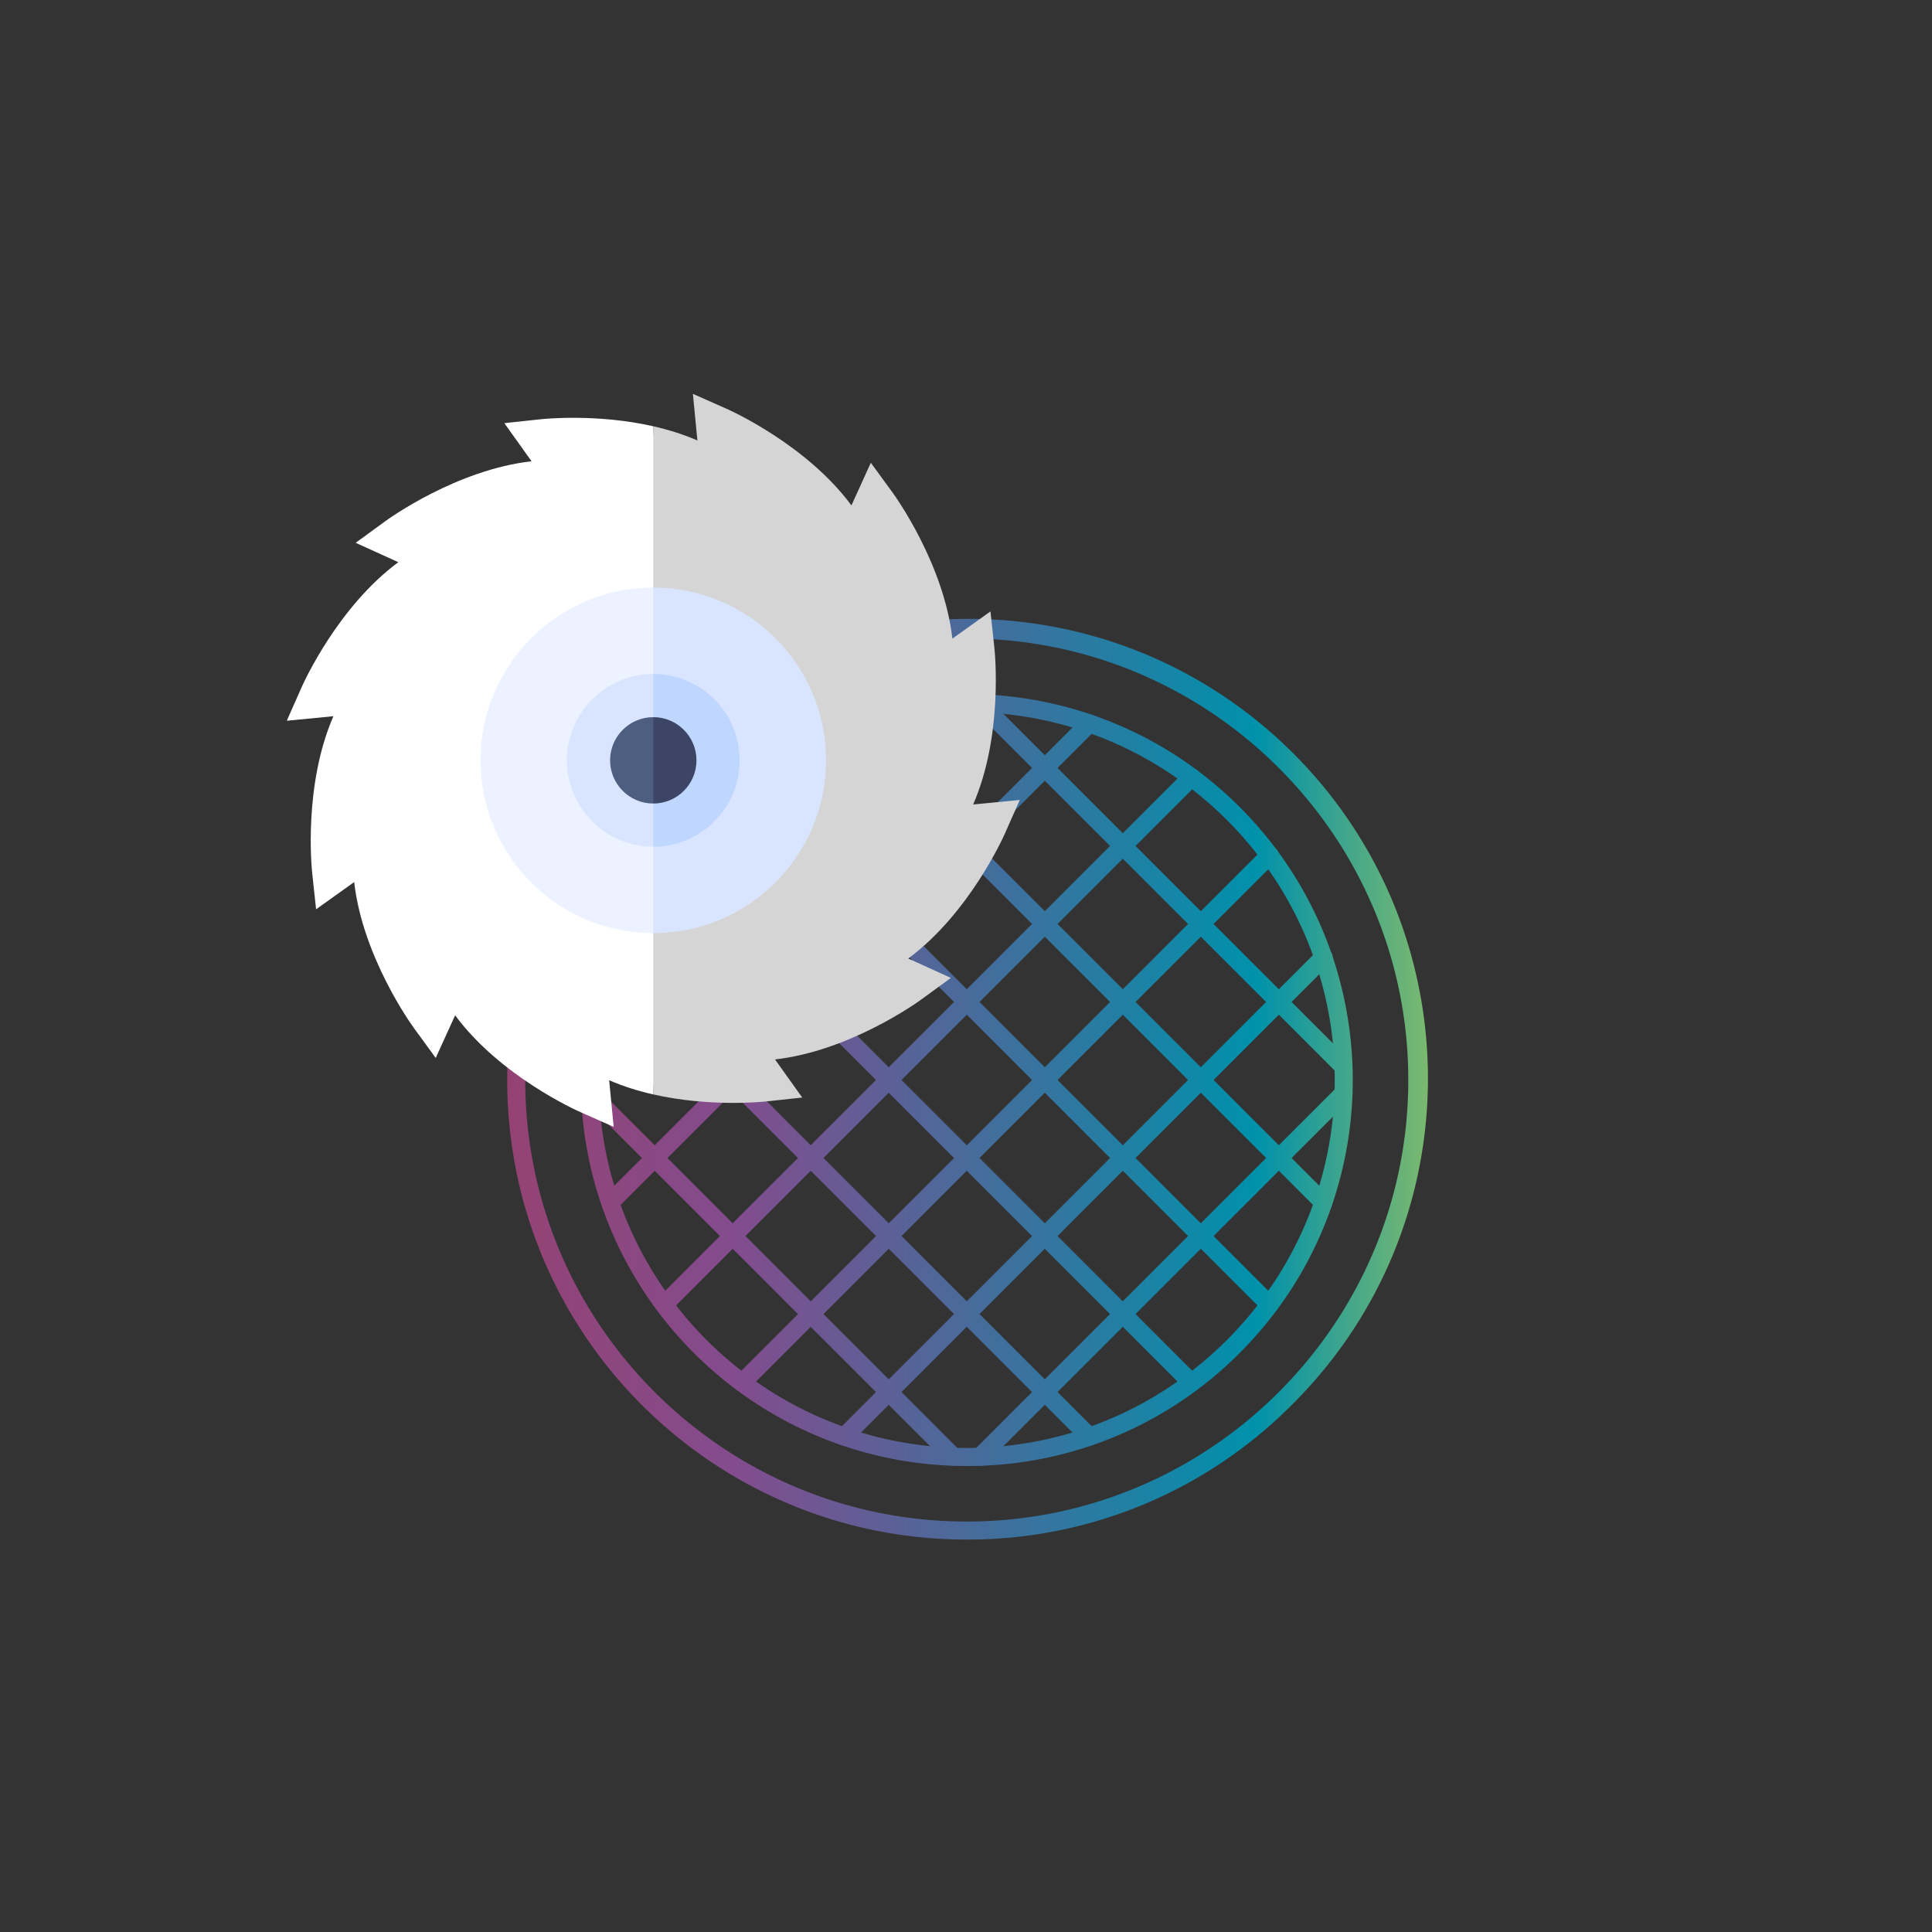 <svg width="512" height="512" xmlns="http://www.w3.org/2000/svg">
<rect width="100%" height="100%" fill="#333333" stroke="none"/>
<linearGradient id="a" x1="0" y1="256" x2="512" y2="256" gradientUnits="userSpaceOnUse">
<stop offset=".200" stop-color="#9E3D65"/>
<stop offset=".380" stop-color="#834C8E"/>
<stop offset=".650" stop-color="#0091AB"/>
<stop offset=".830" stop-color="#F9E231"/>
</linearGradient>
<path fill="url(#a)" d="M256.203 408c-67.259 0-121.785-54.527-121.785-121.786 0-32.3 12.833-63.276 35.67-86.114 47.325-47.798 124.432-48.18 172.23-.855 47.797 47.324 48.179 124.431.855 172.228-.287.287-.569.574-.855.855A120.965 120.965 0 0 1 256.203 408Zm0-238.796c-64.517 0-117.01 52.492-117.01 117.01s52.493 117.01 117.01 117.01c64.518 0 117.01-52.492 117.01-117.01s-52.492-117.01-117.01-117.01Z"/><path fill="url(#a)" d="M256.203 388.504c-56.494 0-102.29-45.796-102.29-102.29 0-27.132 10.78-53.151 29.96-72.331 39.945-39.946 104.716-39.946 144.661 0 39.946 39.946 39.946 104.716 0 144.662a101.634 101.634 0 0 1-72.33 29.96Zm0-199.805c-53.772 0-97.514 43.743-97.514 97.515s43.742 97.514 97.514 97.514 97.515-43.742 97.515-97.514-43.743-97.515-97.515-97.515Z"/><path fill="url(#a)" d="M156.387 285.063a2.389 2.389 0 0 1-1.69-4.074l96.281-96.306a2.386 2.386 0 0 1 3.377-.057 2.386 2.386 0 0 1 0 3.434l-96.306 96.306c-.44.44-1.036.692-1.662.697ZM161.698 321.078a2.389 2.389 0 0 1-1.686-4.079l126.977-126.977a2.381 2.381 0 0 1 3.376 0c.936.932.936 2.446.005 3.377L163.388 320.381a2.385 2.385 0 0 1-1.69.697ZM175.968 348.148a2.389 2.389 0 0 1-1.69-4.074l139.785-139.776a2.395 2.395 0 0 1 3.382 0 2.387 2.387 0 0 1-.005 3.381L177.668 347.451a2.387 2.387 0 0 1-1.7.697ZM196.657 368.837a2.392 2.392 0 0 1-2.392-2.383 2.4 2.4 0 0 1 .702-1.696l139.771-139.78a2.386 2.386 0 0 1 3.377-.058 2.386 2.386 0 0 1 0 3.434L198.343 368.125a2.38 2.38 0 0 1-1.686.712ZM223.727 383.107a2.389 2.389 0 0 1-1.686-4.078l126.977-126.977a2.386 2.386 0 1 1 3.377 3.367L225.413 382.405a2.387 2.387 0 0 1-1.686.702ZM259.742 388.442a2.392 2.392 0 0 1-2.392-2.383 2.4 2.4 0 0 1 .702-1.695l96.3-96.302a2.381 2.381 0 0 1 3.377 0c.937.932.937 2.445.005 3.377l-96.306 96.306a2.402 2.402 0 0 1-1.686.697Z"/><path fill="url(#a)" d="M356.044 285.063c-.63 0-1.237-.253-1.686-.697l-96.306-96.306a2.386 2.386 0 0 1-.058-3.377 2.386 2.386 0 0 1 3.377-.057l.057.057 96.306 96.306a2.39 2.39 0 0 1-1.69 4.074ZM350.709 321.078a2.385 2.385 0 0 1-1.69-.697L222.035 193.399a2.391 2.391 0 0 1 3.382-3.381l126.977 126.977c.936.931.936 2.445.005 3.376a2.374 2.374 0 0 1-1.691.707ZM336.439 348.148a2.385 2.385 0 0 1-1.691-.697L194.967 207.679a2.391 2.391 0 0 1-.005-3.381 2.387 2.387 0 0 1 3.381 0l139.772 139.776a2.39 2.39 0 0 1-1.686 4.074ZM315.75 368.837c-.631 0-1.238-.253-1.687-.702L174.287 228.354a2.395 2.395 0 0 1 0-3.381 2.391 2.391 0 0 1 3.381.004L317.44 364.75c.936.931.936 2.445.005 3.376a2.4 2.4 0 0 1-1.696.703ZM288.68 383.107a2.39 2.39 0 0 1-1.691-.702L160.012 255.428a2.381 2.381 0 0 1 0-3.376 2.391 2.391 0 0 1 3.381-.005L290.375 379.03c.936.931.936 2.445.005 3.376a2.42 2.42 0 0 1-1.7.702ZM252.664 388.442c-.63 0-1.237-.253-1.686-.697l-96.306-96.306a2.386 2.386 0 0 1-.057-3.377 2.386 2.386 0 0 1 3.377-.057l.057.057 96.306 96.306a2.39 2.39 0 0 1-1.69 4.074Z"/><path fill="#fff" d="m143.395 111.095-9.743 1.044 7.214 10.1c-19.842 2.249-37.791 15.177-38.69 15.833l-7.916 5.776 11.297 5.14c-16.059 11.868-25.139 32.04-25.59 33.057L76 191.005l12.354-1.198c-7.974 18.308-5.752 40.316-5.633 41.423l1.043 9.743 10.1-7.214c2.249 19.843 15.177 37.791 15.833 38.69l5.776 7.916 5.14-11.297c11.869 16.06 32.04 25.14 33.057 25.59l8.96 3.968-1.198-12.354c3.812 1.66 7.783 2.876 11.693 3.763l3.816-88.535-3.816-88.536c-14.872-3.374-28.853-1.962-29.73-1.869Z"/><path fill="#d5d5d5" d="m266.283 220.955 3.968-8.96-12.354 1.199c7.974-18.309 5.752-40.317 5.634-41.424l-1.044-9.743-10.1 7.214c-2.25-19.843-15.178-37.79-15.834-38.69l-5.776-7.916-5.14 11.298c-11.868-16.06-32.039-25.14-33.057-25.59l-8.959-3.969 1.198 12.355c-3.812-1.66-7.783-2.877-11.693-3.764v42.747l5.724 44.834-5.724 46.743v42.747c14.872 3.375 28.853 1.963 29.73 1.87l9.743-1.045-7.214-10.1c19.843-2.248 37.79-15.177 38.69-15.833l7.916-5.776-11.298-5.14c16.06-11.868 25.14-32.039 25.59-33.057Z"/><path fill="#ecf2ff" d="M127.337 201.5c0 25.248 20.54 45.789 45.789 45.789l3.749-47.334-3.75-44.243c-25.247 0-45.788 20.54-45.788 45.788Z"/><path fill="#d9e5ff" d="M173.126 155.712v91.577c25.247 0 45.788-20.541 45.788-45.789 0-25.247-20.54-45.788-45.788-45.788Z"/><path fill="#d9e5ff" d="M150.232 201.5c0 12.624 10.27 22.895 22.894 22.895l3.749-24.44-3.75-21.349c-12.623 0-22.893 10.27-22.893 22.894Z"/><path fill="#bfd6ff" d="M173.126 178.606v45.789c12.623 0 22.894-10.27 22.894-22.895 0-12.623-10.27-22.894-22.894-22.894Z"/><path fill="#4d5e80" d="M161.679 201.5c0 6.312 5.135 11.447 11.447 11.447l3.815-11.447-3.815-11.447c-6.312 0-11.447 5.135-11.447 11.447Z"/><path fill="#3d4566" d="M173.126 190.053v22.894c6.312 0 11.447-5.135 11.447-11.447 0-6.312-5.135-11.447-11.447-11.447Z"/></svg>